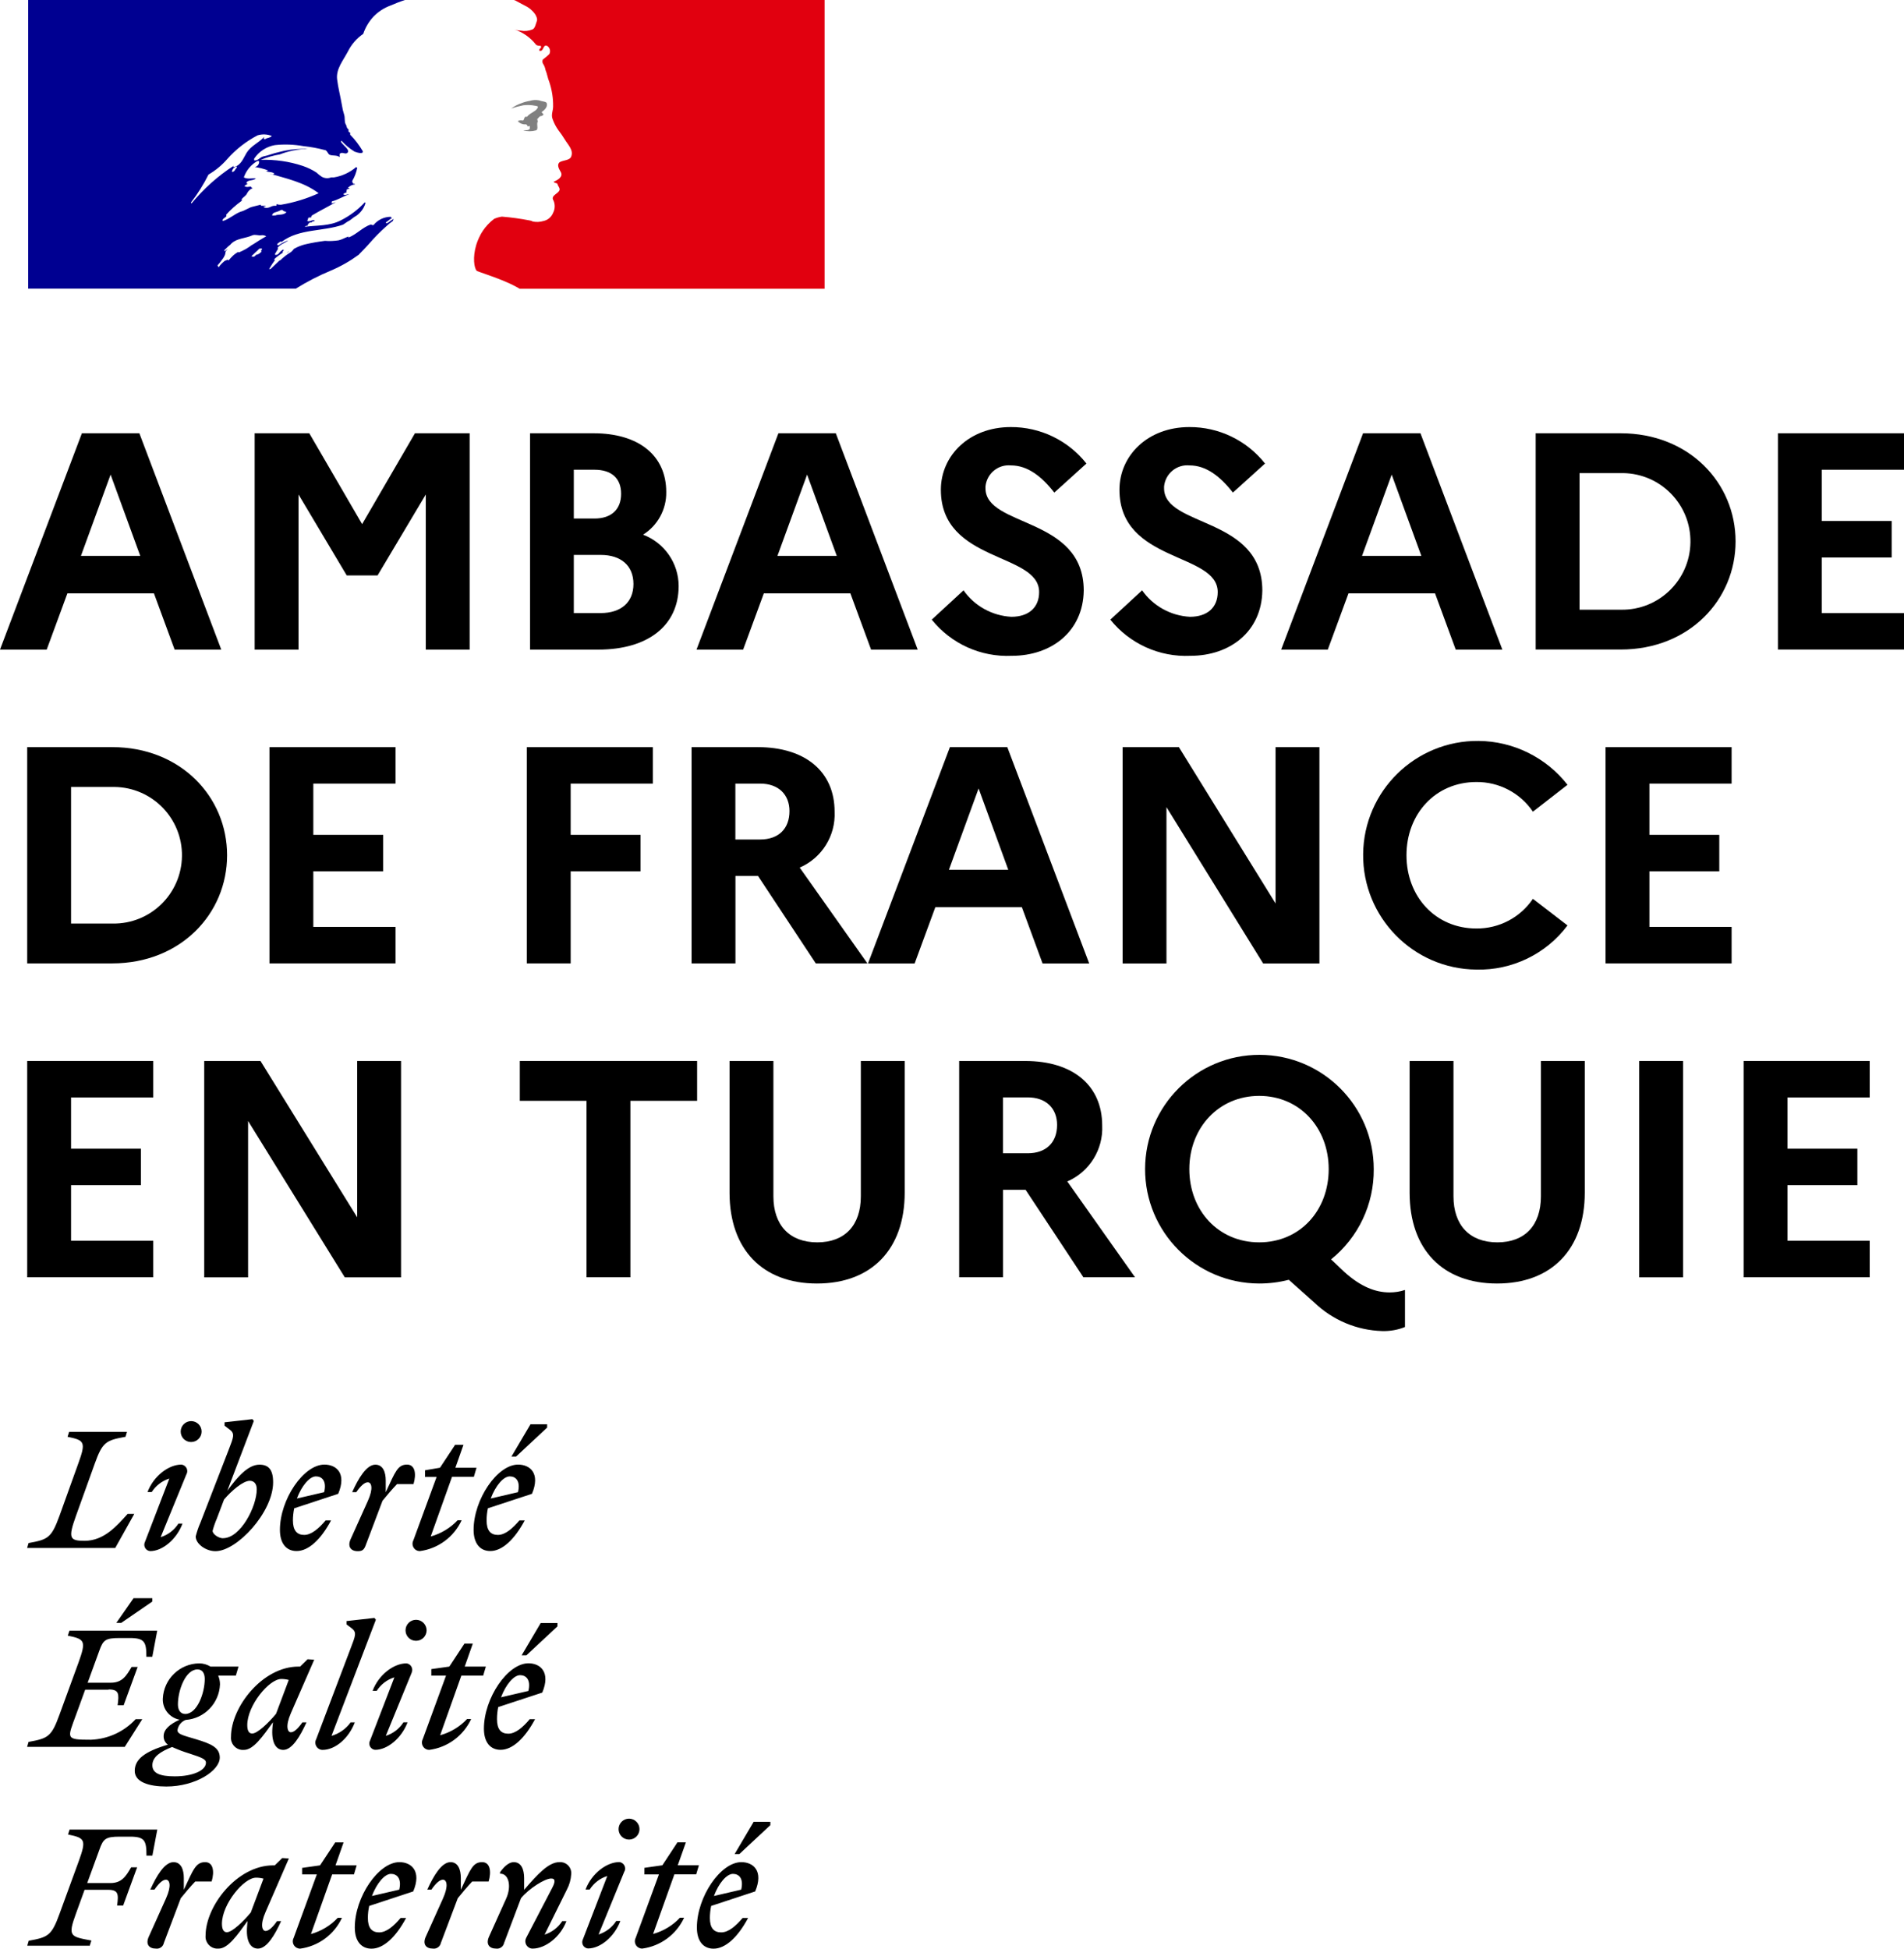 <?xml version="1.0" encoding="UTF-8"?>
<svg id="Layer_1" xmlns="http://www.w3.org/2000/svg" version="1.1" viewBox="0 0 254.8 260.77">
  <!-- Generator: Adobe Illustrator 29.8.1, SVG Export Plug-In . SVG Version: 2.1.1 Build 2)  -->
  <defs>
    <style>
      .st0 {
        fill: #000091;
      }

      .st1 {
        fill: gray;
      }

      .st2 {
        fill: #e1000f;
      }
    </style>
  </defs>
  <g id="Calque_5">
    <path class="st0" d="M38.34,33.86c.1-.08.19-.15.29-.22h.04c-.09.09-.19.15-.29.2,0,0-.02,0-.03.02M52.49,29.14s-.07.05-.1.07c.06,0,.1-.02.1-.07M48.02,34.08c-1.16.85-2.4,1.56-3.72,2.12-1.64.68-3.21,1.49-4.72,2.43H3.77V0h50.43c-.66.21-1.3.46-1.94.74-.85.31-1.62.81-2.26,1.46-.62.67-1.1,1.46-1.39,2.33-.87.6-1.57,1.4-2.04,2.34-.65,1.24-1.61,2.34-1.46,3.72.14,1.17.44,2.26.65,3.5.06.42.16.84.29,1.24.15.43,0,.95.22,1.31.15.22.08.51.37.66v.29c.08.07.08.14.22.14v.29c.65.66,1.21,1.4,1.68,2.2.15.44-.73.22-1.09.07-.65-.4-1.24-.89-1.75-1.46-.04.04-.07.09-.08.14.3.51,1.39,1.17.8,1.53-.29.15-.66-.22-.95.08-.07.14,0,.29,0,.44-.44-.29-.88-.15-1.31-.29-.29-.07-.37-.66-.73-.66-.91-.24-1.84-.41-2.78-.51-1.28-.23-2.58-.28-3.87-.14-1.13.2-2.14.86-2.77,1.82v.22c.51.07.73-.37,1.17-.51.73-.14,1.39-.44,2.12-.59,1.02-.28,2.08-.43,3.14-.43.24-.04.49-.04.74,0-1.28.02-2.54.27-3.73.73-.88.15-1.73.39-2.56.73,1.91-.06,3.81.21,5.62.81.64.22,1.26.51,1.83.88.23.22.47.41.73.58.38.21.84.24,1.24.08h.37c1.11-.18,2.14-.66,2.99-1.39,0,.07.07.07.14.07-.11.62-.33,1.21-.65,1.75,0,.07-.08.22.07.29h.15c-.08,0-.15,0-.15.07,0,.15.22,0,.29.15-.36.02-.7.18-.94.44,0,.07.15.07.22.07-.15.15-.36.07-.44.22.04.04.09.06.14.07-.07,0-.14,0-.14.07v.22c-.22,0-.3.14-.44.22.29.22.51,0,.81,0-.81.29-1.47.73-2.26.94-.15,0,0,.22-.15.22.22.14.37-.08.59-.08-1.02.59-2.05,1.1-3.15,1.75-.08.08-.12.18-.14.29h-.3c-.14.07-.07.3-.22.44.36.22.81-.29,1.02,0,.07,0-.14.08-.29.08-.08,0-.08.14-.15.14h-.22c-.15.14-.29.22-.29.44-.15,0-.3,0-.37.14,1.61-.22,3.29-.07,4.82-.87,1.21-.61,2.29-1.42,3.21-2.42.04.04.06.09.07.15-.21.68-.65,1.27-1.24,1.68-.44.22-.73.59-1.1.73-.22.14-.44.29-.65.44-2.7.95-5.92.51-8.25,2.33,0-.07-.07-.07-.14-.07-.14.14-.37.22-.43.37,0,.02,0,.04.02.05.04.06.11.08.18.07.04-.03.08-.05.12-.07.36-.24.75-.43,1.16-.57-.04.03-.08.07-.12.1-.28.16-.56.33-.83.46h.02c-.19.11-.36.26-.5.44.05.02.07.07.06.11v.02s-.05.08-.07.13c-.02.03-.03.05-.05.08-.03.05-.06.1-.1.16,0,.02-.03.04-.04.07-.02.03-.03.06-.05.09,0,.02-.02.04-.03.05,0,.02-.02.04-.04.06,0,.02-.02.04-.03.07,0,0,0,0,0,.02,0,0,0,0,0,.02,0,0,0,0,0,.02.03,0,.05.02.08.03.04,0,.07,0,.11,0,.27,0,.41-.32.58-.47.11-.09.22-.17.35-.24.02.02.04.04.05.06,0,.02,0,.04-.02.07-.04.06-.08.13-.13.19-.04.06.04.1.08.08h0c-.44.27-.86.57-1.23.93.04,0,.07,0,.1.04.03.02.03.07,0,.09h0c-.1.14-.21.29-.31.44-.07.11-.14.22-.21.34-.06.1-.12.21-.19.31,0,.02-.03.05-.04.07h0c.08.02.15,0,.22-.03.4-.37.78-.75,1.18-1.13.04,0,.08,0,.11-.03.37-.36.77-.68,1.21-.96.2-.11.37-.25.5-.43l.11-.13s.03-.02.05-.03c.43-.24.88-.42,1.36-.55.03,0,.06,0,.08-.02.88-.21,1.77-.36,2.66-.47.61.05,1.22.02,1.82-.07.46-.1.88-.37,1.32-.51v.14c1.1-.43,1.9-1.39,2.99-1.75.08,0,.22.14.37.07.57-.7,1.43-1.11,2.34-1.1,0,.07,0,.14.07.14h.05l-.78.59c-.07.07,0,.14.08.14.36-.14.58-.43.94-.59-.07.08-.07.22-.14.3-.28.19-.55.4-.8.64-.87.77-1.69,1.6-2.44,2.48h0c-.42.45-.83.9-1.25,1.31M36.79,28.85c.51-.22,1.1,0,1.54-.44-.15-.15-.37-.08-.51-.3-.15-.07-.36.07-.51.14-.3.15-.81.15-.88.51-.07.15.22.07.36.07M25.62,27.24c1.61-1.96,3.5-3.66,5.63-5.04.14-.07-.22.22.07.14.95-.22,1.24-1.17,1.68-1.89.59-.95,1.61-1.32,2.34-2.12,0,.08-.02.16-.07.22.06.06.14.08.22.07.3-.22.66-.14.88-.43-.61-.24-1.28-.27-1.9-.08-1.55.81-2.94,1.9-4.09,3.21-.71.81-1.55,1.5-2.48,2.04-.65,1.31-1.43,2.56-2.33,3.72,0,.06.03.11.07.15M31.69,22.42c0-.07,0-.15-.08-.15-.29.11-.51.35-.58.66,0,.07.08.07.14.07.13-.06.24-.16.3-.29.07-.13.14-.15.22-.3M35.08,33.36c.06-.14-.33-.11-.39-.07-.06.05-.11.1-.16.16-.09.1-.2.2-.3.28-.18.17-.35.35-.54.51-.12.1.28.16.36.08.09-.08.19-.17.28-.25.05,0,.09,0,.11,0,.21-.09.4-.22.55-.39.06-.05,0-.1-.1-.11.08-.06.14-.13.18-.21M33.77,32.76c.6-.38,1.2-.78,1.86-1.14-.2-.12-.43-.17-.66-.14-.36.07-.8-.14-1.17,0-.93.43-2.1.4-2.8,1.08h-.01c-.06.05-.11.12-.16.18-.01,0-.02.02-.04.03-.07.06-.14.11-.22.18-.13.11-.26.24-.38.37-.08.09-.08.09,0,0-.06.05-.1.1-.16.15-.1.07.06.16.13.11.1-.08.17-.17.27-.24l.04-.02c-.11.12-.21.25-.29.39,0,0,.01.03,0,.05,0,.04-.02.07-.02.11v.02s-.01.05-.02.08c0,.02,0,.03-.01.05v.02c-.02.06-.04.11-.07.17,0,0,0,.02-.01.03h0s-.01,0-.01,0c-.02.06-.05.11-.08.16-.03.06-.07.1-.1.16,0,0-.02.03-.03.04,0,0,0,0,0,0-.07.1-.15.21-.23.31-.01.02-.03.04-.04.06-.04.06-.08.11-.13.16-.03.03-.05.06-.07.1h-.01c-.08.11-.16.19-.24.28,0,0,.01.03.02.04h0s.04.08.07.12l.02.04s.02.03.03.04c.02,0,.05,0,.06-.03h0s.03-.05.05-.08h0l.02-.04.02-.02s0-.02.01-.02h0c.13-.16.27-.31.43-.45.08-.08.18-.15.27-.22,0,0,.03-.02.05-.02h.05s.08-.04.11-.06c.04-.03.08-.05.13-.07h0c-.01.1.11.1.16.07.04-.03.07-.06.1-.1.06-.07.11-.12.16-.18h0s.01,0,.01-.02c.04-.04.07-.07.11-.1h0s.07-.08.1-.11c.22-.22.47-.41.73-.56.04-.02.09,0,.12.03,0,0,.01,0,.01.02.33-.15.65-.29.96-.47.29-.17.56-.36.83-.56,0,0,0,0,.02,0M35.26,27.68c.22.22.65.15.95,0,.22-.12.47-.17.73-.14.07,0,.07-.15.07-.22.19.06.39.09.59.08,1.74-.29,3.43-.81,5.04-1.54-1.91-1.46-4.31-1.97-6.57-2.63.22,0,.43.22.65,0-.36-.29-.81-.14-1.17-.36.08,0,.22.07.3-.08-.57-.21-1.16-.35-1.75-.44.35-.06.6-.37.58-.73,0-.08-.14-.08-.22-.08-.86.48-1.51,1.26-1.83,2.2.51.28,1.1.07,1.61.14-.22.22-.59.22-.87.29-.23.05-.44.22-.37.36.04.06.1.09.16.11-.17.04-.33.13-.45.26.29.22.58.07.88.07,0,.15.14.15.22.22-.32.11-.58.35-.73.65-.15.37-.51.51-.73.81v.22c-.77.55-1.49,1.19-2.12,1.9.07,0,.07.07.07.15-.15.22-.44.29-.51.51,0,.07,0,.14.07.14.88-.29,1.53-.94,2.34-1.24.59-.14,1.02-.51,1.54-.65.36-.07.8-.22,1.16-.29,0,.07,0,.15.08.15h.58c-.07.14-.36.07-.29.14"/>
    <path class="st2" d="M110.34,0h-41.56c.14.04.27.1.39.18.34.18.78.42,1.05.56.56.26,1.04.66,1.39,1.16.14.22.36.66.22.95-.14.37-.22.95-.59,1.1-.49.19-1.02.25-1.53.15-.3-.01-.59-.06-.87-.15,1.12.36,2.11,1.05,2.84,1.97.07.15.36.22.66.22.07,0,.07.15.07.22-.14.15-.29.22-.22.44h.22c.37-.15.3-.88.81-.66.37.23.5.71.29,1.1-.27.26-.56.51-.87.73-.07.16-.07.35,0,.51.18.26.31.56.36.88.22.51.29,1.1.51,1.61.35,1.06.53,2.17.51,3.28,0,.59-.3,1.1-.07,1.68.19.55.46,1.06.8,1.53.29.37.56.76.81,1.17.43.73,1.24,1.46.87,2.34-.21.51-1.01.44-1.53.73-.44.36-.07.95.14,1.31.37.66-.44,1.1-.95,1.31.14.22.44.14.51.29.07.37.44.59.22.95-.3.44-1.17.66-.73,1.31.21.52.19,1.11-.07,1.61-.22.56-.72.98-1.31,1.1-.45.13-.92.16-1.39.07-.14-.08-.29-.13-.44-.15-1.23-.24-2.47-.41-3.72-.51-.35.05-.7.15-1.02.29-.32.24-.61.5-.88.79h0c-.06.06-.11.12-.16.19-.03.03-.06.07-.09.11-.02.02-.04.05-.07.07-.21.27-.4.55-.57.84-.01.02-.02.04-.03.06-.02.03-.04.07-.05.1-.23.43-.42.88-.56,1.34-.5,1.67-.28,3.11.07,3.46.1.1,2.41.81,4.02,1.53.59.25,1.17.54,1.72.87h40.81V0h-.01Z"/>
    <path class="st1" d="M71.26,14.09c.29.07.73.07.73.22-.14.59-1.02.73-1.46,1.31h-.22c-.22.14-.15.51-.37.51-.22-.05-.45-.02-.65.07.27.32.68.48,1.09.44.13.04.22.16.23.3.05,0,.1-.04.14-.08.08,0,.15,0,.15.08v.29c-.22.29-.58.14-.87.22.55.15,1.13.15,1.68,0,.44-.14,0-.88.29-1.24-.14,0,0-.22-.14-.22.14-.14.29-.36.43-.44.17,0,.34-.08.44-.22,0-.15-.3-.22-.22-.36.44-.29.81-.73.65-1.17-.07-.22-.65-.22-1.02-.37-.41-.08-.84-.06-1.25.07-.37.06-.74.16-1.09.3-.5.17-.97.41-1.39.73.52-.19,1.06-.33,1.61-.44.41-.05.83-.05,1.24,0"/>
    <path d="M98.09,250.76c.79,0,1.46.6,1.1,2.11l-3.65.85c.63-1.7,1.7-2.96,2.55-2.96M100.11,256.66h-.73c-.91,1.08-1.89,1.93-2.87,1.93s-1.51-.59-1.51-1.93c0-.54.06-1.08.17-1.61l5.89-1.94c1.15-2.72-.23-3.92-1.85-3.92-2.79,0-5.95,4.66-5.95,8.75,0,1.83.87,2.83,2.23,2.83,1.6,0,3.26-1.55,4.62-4.1M98.94,248.11l4.15-3.87v-.45h-2.23l-2.55,4.32h.63ZM86.22,250.83h1.96l-3.11,8.49c-.25.48-.07,1.08.42,1.33.14.07.29.11.44.11,2.46-.32,4.57-1.88,5.62-4.13h-.56c-.97,1.04-2.22,1.79-3.59,2.17l2.85-7.98h2.92l.36-1.21h-2.83l1.09-3.07h-1.13l-2.02,3.07-2.4.34v.87h-.02ZM83.58,250.42c.2-.44.01-.96-.42-1.16-.09-.04-.18-.07-.27-.08-1.71,0-3.73,1.54-4.53,3.68h.55c.55-.86,1.38-1.51,2.36-1.81l-3.26,8.46c-.21.42-.05.93.36,1.14.11.06.22.09.34.09,1.62,0,3.51-1.55,4.31-3.68h-.55c-.55.86-1.39,1.5-2.37,1.81l3.47-8.47v.02ZM84.18,246.17c.78,0,1.4-.63,1.4-1.4s-.63-1.4-1.4-1.4-1.4.63-1.4,1.4.62,1.4,1.4,1.4h0M65.43,259.19c-.42.96.03,1.57.96,1.57.5.07.97-.27,1.07-.76l2.26-5.98c1.04-1.28,3.19-2.64,4.04-2.64.62,0,.53.51.13,1.27l-3.47,6.66c-.26.48-.08,1.07.39,1.33.14.08.3.12.46.12,1.7,0,3.72-1.53,4.53-3.68h-.56c-.55.86-1.39,1.5-2.36,1.81l2.98-6.02c.34-.64.54-1.34.58-2.06.09-.81-.5-1.53-1.31-1.62-.09,0-.18,0-.27,0-1.46,0-2.95,1.66-4.72,3.7v-1.57c0-1.12-.36-2.13-1.39-2.13-.64,0-1.26.56-1.83,1.34v.21c1.11-.07,1.6,1.6.81,3.34l-2.3,5.11h0ZM65.39,251.79c.4-1.38.19-2.6-.87-2.6-1.25,0-1.57.96-2.85,3.7v-1.57c0-1.12-.36-2.13-1.38-2.13-1.2,0-2.28,1.85-3.11,3.68h.55c.57-.83,1.11-1.33,1.54-1.33.51,0,.79.79,0,2.54l-2.3,5.11c-.43.96.02,1.57.96,1.57.5.07.97-.27,1.07-.76l2.26-5.98c.64-.79,1.21-1.47,1.93-2.24h2.21,0ZM52.32,250.76c.79,0,1.46.6,1.11,2.11l-3.66.85c.64-1.7,1.71-2.96,2.55-2.96M54.34,256.66h-.73c-.91,1.08-1.89,1.93-2.87,1.93s-1.51-.59-1.51-1.93c0-.54.06-1.08.18-1.61l5.89-1.94c1.15-2.72-.24-3.92-1.85-3.92-2.79,0-5.97,4.66-5.97,8.75,0,1.83.88,2.83,2.24,2.83,1.6,0,3.26-1.55,4.62-4.1M40.45,250.83h1.95l-3.1,8.49c-.26.48-.08,1.07.4,1.33.14.07.29.11.44.12,2.46-.32,4.58-1.88,5.62-4.13h-.56c-.97,1.04-2.22,1.79-3.59,2.17l2.84-7.98h2.92l.36-1.21h-2.83l1.08-3.07h-1.12l-2.03,3.07-2.4.34v.87h.02ZM29.7,257.44c0-2.61,2.92-6.17,4.56-6.17.34,0,.67.04,1,.13l-1.7,4.53c-.99,1.19-2.49,2.64-3.2,2.64-.4,0-.66-.34-.66-1.13M38.66,248.7l-.89-.06-1,.98h-.21c-4.85,0-9.05,5.45-9.05,9.4-.08.89.58,1.67,1.47,1.74h.28c1.25,0,2.49-1.79,3.87-3.7l-.06.68c-.18,1.96.42,3.02,1.45,3.02,1.19,0,2.28-1.85,3.1-3.68h-.55c-.57.83-1.11,1.32-1.53,1.32-.45,0-.77-.81,0-2.54l3.12-7.17h0ZM28.32,251.79c.41-1.38.2-2.6-.86-2.6-1.26,0-1.58.96-2.86,3.7v-1.57c0-1.12-.36-2.13-1.38-2.13-1.2,0-2.28,1.85-3.11,3.68h.56c.57-.83,1.1-1.33,1.53-1.33.51,0,.79.79,0,2.54l-2.3,5.11c-.43.96.02,1.57.96,1.57.5.07.97-.26,1.07-.76l2.26-5.98c.64-.79,1.21-1.47,1.94-2.24h2.21-.02ZM12.02,260.34l.21-.66c-2.83-.53-3.19-.53-2.06-3.62l1.15-3.17h3.13c1.4,0,1.43.58,1.22,2.11h.81l1.87-5.12h-.8c-.7,1.21-1.26,2.11-2.79,2.11h-3.09l1.64-4.49c.51-1.43.81-1.72,2.72-1.72h1.36c1.98,0,2.21.53,2.21,2.54h.79l.66-3.49h-11.74l-.21.66c2.28.47,2.49.68,1.42,3.62l-2.55,6.98c-1.06,2.92-1.51,3.15-4.13,3.62l-.19.66h8.39l-.02-.03Z"/>
    <path d="M69.6,224.17c.79,0,1.47.59,1.11,2.11l-3.66.85c.64-1.71,1.71-2.96,2.55-2.96M71.62,230.06h-.73c-.91,1.08-1.89,1.94-2.87,1.94s-1.51-.59-1.51-1.94c0-.54.05-1.08.16-1.62l5.9-1.94c1.14-2.72-.24-3.92-1.85-3.92-2.79,0-5.96,4.67-5.96,8.75,0,1.83.87,2.83,2.23,2.83,1.6,0,3.25-1.55,4.62-4.11M70.45,221.51l4.15-3.87v-.45h-2.24l-2.55,4.32h.64ZM57.72,224.23h1.97l-3.11,8.49c-.26.48-.07,1.08.41,1.34.14.07.29.11.44.11,2.46-.32,4.58-1.88,5.62-4.13h-.55c-.97,1.04-2.22,1.79-3.6,2.17l2.84-7.98h2.92l.36-1.21h-2.83l1.08-3.07h-1.12l-2.02,3.07-2.41.34v.87h0ZM55.09,223.83c.2-.44,0-.96-.42-1.16-.09-.04-.18-.07-.28-.08-1.71,0-3.73,1.54-4.53,3.68h.55c.55-.86,1.39-1.51,2.37-1.81l-3.26,8.46c-.22.42-.06.93.36,1.15.1.05.22.09.34.09,1.62,0,3.52-1.55,4.32-3.68h-.55c-.55.86-1.38,1.5-2.36,1.81l3.47-8.47h-.01ZM55.69,219.57c.77,0,1.4-.63,1.4-1.4s-.63-1.41-1.41-1.41-1.41.63-1.41,1.41.62,1.4,1.39,1.4h.02M44.36,232.3l5.94-15.55-.19-.24-3.73.42v.45l.73.55c.65.52.44,1.01-.16,2.58l-4.63,12.21c-.26.47-.09,1.07.38,1.33.14.08.3.12.46.12,1.7,0,3.51-1.54,4.32-3.68h-.56c-.63.88-1.54,1.51-2.58,1.81M33.09,230.85c0-2.62,2.92-6.17,4.55-6.17.34,0,.68.04,1,.13l-1.7,4.53c-.98,1.19-2.49,2.64-3.19,2.64-.41,0-.66-.34-.66-1.12M42.05,222.1l-.89-.06-1,.98h-.21c-4.85,0-9.04,5.45-9.04,9.4-.08.89.57,1.67,1.46,1.75h.28c1.26,0,2.49-1.79,3.88-3.7l-.07.68c-.17,1.96.42,3.02,1.45,3.02,1.19,0,2.28-1.86,3.1-3.68h-.55c-.58.83-1.11,1.32-1.54,1.32s-.76-.8,0-2.54l3.13-7.17h0ZM20.39,236.23c0-1.13,1.08-1.83,2.64-2.45.75.34,1.51.63,2.3.87,1.62.53,2.23.75,2.23,1.23,0,1.05-1.77,1.83-4.17,1.83-2.02,0-3-.43-3-1.49M24.79,229.36c-.7,0-.98-.6-.98-1.28,0-1.89,1.02-4.68,2.62-4.68.7,0,.97.59.97,1.28,0,1.89-1.02,4.68-2.61,4.68M29.41,235.19c0-1.36-1.21-1.85-3.19-2.45-1.7-.51-2.47-.66-2.47-1.21.09-.62.51-1.14,1.09-1.37,2.52-.18,4.5-2.23,4.6-4.76,0-.4-.08-.8-.24-1.17h2.36l.36-1.21h-3.75c-.46-.28-.98-.43-1.51-.43-2.61.03-4.75,2.1-4.87,4.71-.07,1.37.9,2.58,2.25,2.83-1.38.62-2.14,1.34-2.14,2.19-.02.46.2.89.57,1.15-3.19.94-4.44,2-4.44,3.51s1.93,2.09,4.23,2.09c3.9,0,7.15-2.11,7.15-3.87M14.53,226.08c1.4,0,1.42.57,1.21,2.11h.81l1.87-5.12h-.81c-.71,1.21-1.26,2.11-2.79,2.11h-3.09l1.56-4.28c.51-1.43.81-1.7,2.72-1.7h1.36c1.98,0,2.22.53,2.22,2.51h.79l.66-3.49h-11.75l-.22.66c2.28.47,2.49.68,1.43,3.62l-2.55,6.98c-1.06,2.92-1.51,3.15-4.13,3.62l-.19.66h13.07l2.34-3.7h-.89c-1.55,1.68-3.7,2.66-5.98,2.75-3.47,0-3.15-.15-2-3.32l1.23-3.38h3.13v-.03ZM16.23,217.17l4.15-2.85v-.45h-2.51l-2.3,3.3h.66Z"/>
    <path d="M68.22,197.57c.79,0,1.46.59,1.1,2.11l-3.65.85c.64-1.71,1.7-2.96,2.55-2.96M70.24,203.46h-.73c-.92,1.08-1.89,1.94-2.88,1.94s-1.51-.6-1.51-1.94c0-.54.06-1.08.17-1.62l5.9-1.94c1.15-2.73-.24-3.91-1.86-3.91-2.78,0-5.95,4.66-5.95,8.74,0,1.83.88,2.83,2.23,2.83,1.6,0,3.25-1.55,4.62-4.11M69.07,194.91l4.15-3.87v-.44h-2.23l-2.55,4.32h.64,0ZM56.87,197.64h1.56l-3.11,8.48c-.26.48-.07,1.08.41,1.34.14.07.29.11.44.11,2.45-.32,4.57-1.88,5.61-4.13h-.54c-.98,1.04-2.23,1.79-3.6,2.17l2.85-7.98h2.92l.36-1.22h-2.83l1.08-3.06h-1.12l-2.02,3.06-2,.34v.88h0ZM55.34,198.59c.41-1.39.19-2.6-.87-2.6-1.26,0-1.57.96-2.85,3.7v-1.57c0-1.12-.36-2.12-1.39-2.12-1.19,0-2.28,1.85-3.1,3.68h.55c.57-.83,1.11-1.32,1.53-1.32.51,0,.79.79,0,2.53l-2.3,5.11c-.42.96.03,1.58.96,1.58.57,0,.83-.15,1.06-.77l2.26-5.98c.64-.79,1.22-1.47,1.94-2.23h2.21ZM42.28,197.57c.79,0,1.47.59,1.1,2.11l-3.65.85c.64-1.71,1.7-2.96,2.55-2.96M44.3,203.46h-.72c-.92,1.08-1.9,1.94-2.87,1.94s-1.51-.6-1.51-1.94c0-.54.06-1.08.17-1.62l5.89-1.94c1.15-2.73-.23-3.91-1.85-3.91-2.79,0-5.95,4.66-5.95,8.74,0,1.83.87,2.83,2.23,2.83,1.6,0,3.26-1.55,4.62-4.11M29.85,205.85c-.57,0-1.4-.53-1.4-1,.15-.56.34-1.11.57-1.64l.96-2.54c1.02-1.21,2.57-2.51,3.44-2.51.53,0,.94.35.94,1.13,0,2.32-2.17,6.55-4.51,6.55M36.55,198.36c0-1.73-.64-2.36-1.83-2.36-1.49,0-2.9,1.57-4.3,3.49l3.55-9.34-.19-.24-3.73.42v.45l.73.56c.67.51.45,1.04-.14,2.57l-3.83,9.88c-.26.58-.46,1.19-.62,1.81,0,1.02,1.38,1.98,2.64,1.98,2.89,0,7.72-5.22,7.72-9.22M24.98,197.23c.2-.43.02-.95-.42-1.16-.09-.04-.19-.07-.29-.08-1.7,0-3.72,1.53-4.53,3.68h.56c.55-.86,1.38-1.5,2.36-1.81l-3.26,8.47c-.21.42-.04.94.38,1.15.1.05.21.08.32.09,1.62,0,3.52-1.55,4.32-3.68h-.55c-.55.86-1.39,1.51-2.37,1.81l3.47-8.47h.01ZM25.58,192.97c.77,0,1.4-.63,1.4-1.4h0c0-.78-.63-1.4-1.4-1.4s-1.4.63-1.4,1.4h0c0,.77.61,1.4,1.38,1.4h.03M17,191.61h-7.75l-.21.66c2.28.47,2.49.68,1.42,3.62l-2.51,6.98c-1.07,2.92-1.51,3.15-4.13,3.62l-.19.66h11.79l2.55-4.56h-.89c-1.45,1.6-3.15,3.6-5.77,3.6-1.99,0-2.22-.34-1.15-3.32l2.51-6.98c1.04-2.92,1.51-3.15,4.13-3.62l.19-.66h.01Z"/>
    <path d="M10.96,57.98h7.69l10.96,28.95h-6.24l-2.77-7.53h-11.58l-2.77,7.53H0l10.96-28.95ZM18.77,74.39l-3.97-10.88-3.97,10.88h7.94Z"/>
    <path d="M34.07,57.98h7.32l7.07,12.16,7.07-12.16h7.32v28.95h-5.87v-20.76l-6.45,10.83h-4.13l-6.45-10.83v20.76h-5.87v-28.95h0Z"/>
    <path d="M70.92,57.98h8.52c6.04,0,9.72,2.98,9.72,7.86.04,2.31-1.14,4.48-3.1,5.71,2.85,1.08,4.75,3.81,4.76,6.86,0,5.29-4.09,8.52-10.75,8.52h-9.14v-28.95h-.01ZM76.79,62.86v6.53h2.77c2.23,0,3.56-1.2,3.56-3.31s-1.32-3.22-3.56-3.22h-2.77ZM76.79,74.27v7.77h3.6c2.73,0,4.38-1.45,4.38-3.89s-1.65-3.89-4.38-3.89h-3.6Z"/>
    <path d="M104.16,57.98h7.69l10.96,28.95h-6.24l-2.77-7.53h-11.58l-2.77,7.53h-6.24l10.96-28.95h-.01ZM111.98,74.39l-3.97-10.88-3.97,10.88h7.94Z"/>
    <path d="M128.93,78.98c1.47,2.11,3.84,3.42,6.41,3.56,2.32,0,3.72-1.24,3.72-3.31,0-5.33-13.15-3.89-13.15-13.69,0-4.59,3.8-8.39,9.35-8.39,3.95-.02,7.68,1.78,10.13,4.88l-4.3,3.89c-1.7-2.19-3.6-3.64-5.79-3.64-1.72-.17-3.25,1.09-3.42,2.82,0,.08,0,.16,0,.24,0,5.25,13.15,3.76,13.15,13.69-.08,5.46-4.3,8.73-9.63,8.73-4.14.19-8.12-1.61-10.71-4.84l4.26-3.93h-.01Z"/>
    <path d="M152.83,78.98c1.47,2.11,3.84,3.42,6.41,3.56,2.32,0,3.72-1.24,3.72-3.31,0-5.33-13.15-3.89-13.15-13.69,0-4.59,3.8-8.39,9.35-8.39,3.95-.02,7.68,1.78,10.13,4.88l-4.3,3.89c-1.7-2.19-3.6-3.64-5.79-3.64-1.72-.17-3.25,1.09-3.42,2.82,0,.08,0,.16,0,.24,0,5.25,13.15,3.76,13.15,13.69-.08,5.46-4.3,8.73-9.63,8.73-4.14.19-8.12-1.61-10.71-4.84l4.26-3.93h-.01Z"/>
    <path d="M182.4,57.98h7.69l10.96,28.95h-6.24l-2.77-7.53h-11.58l-2.77,7.53h-6.24l10.96-28.95h0ZM190.21,74.39l-3.97-10.88-3.97,10.88h7.94Z"/>
    <path d="M205.51,57.98h11.37c9.18,0,15.38,6.66,15.38,14.47s-6.2,14.47-15.38,14.47h-11.37v-28.95h0ZM211.38,63.31v18.28h5.58c5.05.07,9.19-3.97,9.26-9.02s-3.97-9.19-9.02-9.26h-5.83.01Z"/>
    <path d="M237.93,57.98h16.87v4.88h-11v6.86h9.35v4.88h-9.35v7.44h11v4.88h-16.87v-28.95h0Z"/>
    <path d="M3.64,99.98h11.37c9.18,0,15.38,6.66,15.38,14.47s-6.2,14.47-15.38,14.47H3.64v-28.95h0ZM9.51,105.31v18.28h5.58c5.05.07,9.19-3.97,9.26-9.02s-3.97-9.19-9.02-9.26h-5.83.01Z"/>
    <path d="M36.06,99.98h16.87v4.88h-11v6.86h9.35v4.88h-9.35v7.44h11v4.88h-16.87v-28.95h0Z"/>
    <path d="M70.5,99.98h16.87v4.88h-11v6.86h9.35v4.88h-9.35v12.32h-5.87v-28.95h0Z"/>
    <path d="M92.54,99.98h8.85c6.37,0,10.3,3.27,10.3,8.64.15,3.22-1.71,6.2-4.67,7.48l9.06,12.82h-6.91l-7.73-11.7h-3.02v11.7h-5.87v-28.95h0ZM98.41,104.86v7.48h3.31c2.48,0,3.93-1.45,3.93-3.8,0-2.19-1.45-3.68-3.93-3.68h-3.31Z"/>
    <path d="M127.11,99.98h7.69l10.96,28.95h-6.24l-2.77-7.53h-11.58l-2.77,7.53h-6.24l10.96-28.95h-.01ZM134.93,116.39l-3.97-10.88-3.97,10.88h7.94Z"/>
    <path d="M150.23,99.98h7.53l12.94,20.92v-20.92h5.87v28.95h-7.53l-12.94-20.92v20.92h-5.87v-28.95Z"/>
    <path d="M205.14,120.28l4.63,3.56c-2.87,3.83-7.42,6.03-12.2,5.91-8.45-.08-15.23-7-15.15-15.45s7-15.23,15.45-15.15c4.65.04,9.04,2.21,11.9,5.87l-4.63,3.6c-1.7-2.51-4.54-4-7.57-3.97-5.46,0-9.35,4.26-9.35,9.8s3.89,9.8,9.35,9.8c3.03.03,5.87-1.46,7.57-3.97Z"/>
    <path d="M214.86,99.98h16.87v4.88h-11v6.86h9.35v4.88h-9.35v7.44h11v4.88h-16.87v-28.95h0Z"/>
    <path d="M3.64,141.98h16.87v4.88h-11v6.86h9.35v4.88h-9.35v7.44h11v4.88H3.64v-28.95h0Z"/>
    <path d="M27.33,141.98h7.53l12.94,20.92v-20.92h5.87v28.95h-7.53l-12.94-20.92v20.92h-5.87s0-28.95,0-28.95Z"/>
    <path d="M69.55,141.98h23.74v5.33h-8.93v23.61h-5.87v-23.61h-8.93v-5.33h0Z"/>
    <path d="M115.2,141.98h5.87v17.62c0,7.61-4.47,12.16-11.74,12.16s-11.7-4.55-11.7-12.16v-17.62h5.87v18.11c0,3.89,2.19,6.16,5.87,6.16s5.83-2.27,5.83-6.16v-18.11h0Z"/>
    <path d="M128.35,141.98h8.85c6.37,0,10.3,3.27,10.3,8.64.15,3.22-1.71,6.2-4.67,7.48l9.06,12.82h-6.91l-7.73-11.7h-3.02v11.7h-5.87v-28.95h-.01ZM134.22,146.85v7.48h3.31c2.48,0,3.93-1.45,3.93-3.8,0-2.19-1.45-3.68-3.93-3.68h-3.31Z"/>
    <path d="M185.95,172.95c.7,0,1.4-.1,2.07-.33v4.96c-.97.39-2.01.57-3.06.54-3.39-.1-6.61-1.46-9.06-3.8l-3.43-3.06c-1.3.34-2.63.5-3.97.5-8.45-.02-15.28-6.89-15.26-15.34s6.89-15.28,15.34-15.26c8.43.02,15.26,6.87,15.26,15.3.04,4.69-2.06,9.13-5.71,12.07l1.74,1.65c2.23,2.03,4.22,2.77,6.08,2.77h0ZM177.81,156.45c0-5.54-3.89-9.8-9.3-9.8s-9.35,4.26-9.35,9.8,3.89,9.8,9.35,9.8,9.3-4.26,9.3-9.8h0Z"/>
    <path d="M206.21,141.98h5.87v17.62c0,7.61-4.47,12.16-11.74,12.16s-11.7-4.55-11.7-12.16v-17.62h5.87v18.11c0,3.89,2.19,6.16,5.87,6.16s5.83-2.27,5.83-6.16v-18.11h0Z"/>
    <path d="M219.36,141.98h5.87v28.95h-5.87v-28.95Z"/>
    <path d="M233.34,141.98h16.87v4.88h-11v6.86h9.35v4.88h-9.35v7.44h11v4.88h-16.87v-28.95h0Z"/>
  </g>
</svg>